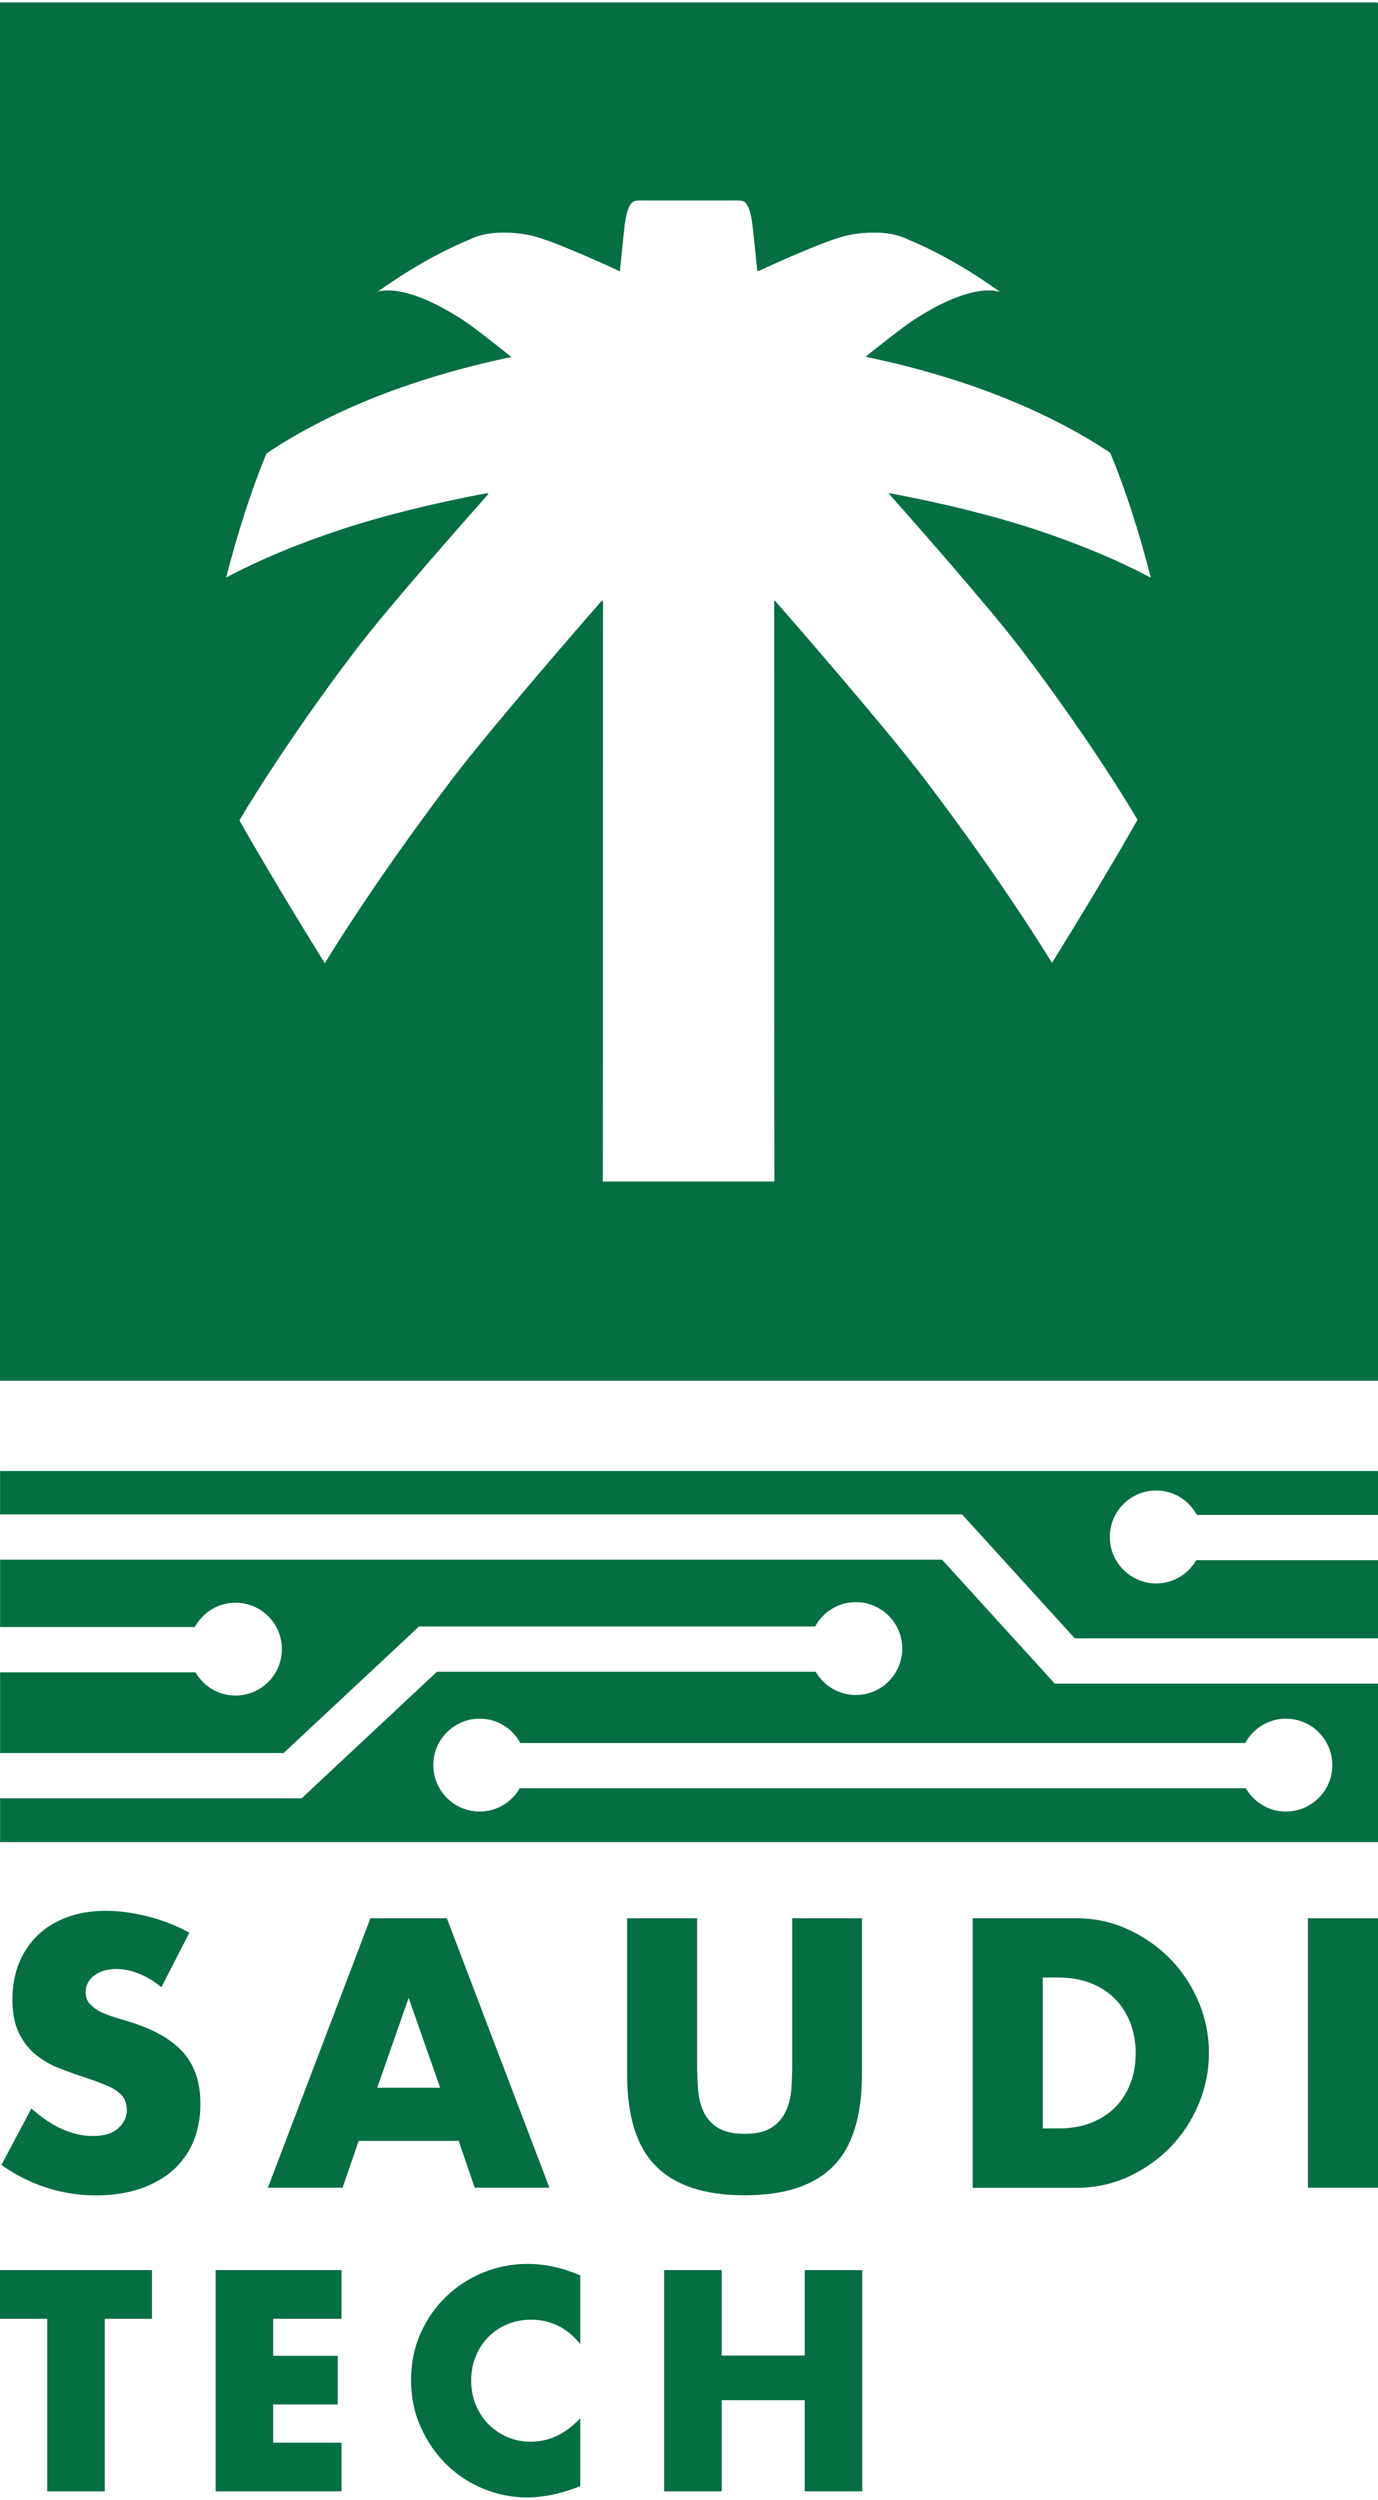 <svg version="1.2" xmlns="http://www.w3.org/2000/svg" viewBox="0 0 1710 3102" width="1710" height="3102">
	<title>مشروع جديد</title>
	<style>
		.s0 { fill: #066e43 } 
	</style>
	<g id="مجلد 2">
		<path class="s0" d="m0.1 3.2v1710h1709.9v-1710zm1268.6 803.4c92.9 122.3 144.5 211.8 144.5 211.8-31.7 55.6-67.3 115-106.6 178.3 0 0-57.2-95.8-159.4-230.3-51.5-67.7-183.4-218.7-185.4-220.9 0.2 3-0.1 659.6 0.3 721.6l-0.3-0.2c0 0.3 0 0.6 0 0.8h-213.8c0.4-61.9 0.2-719.2 0.3-722.2-2 2.1-133.9 153.2-185.4 220.9-102.1 134.4-159.3 230.2-159.3 230.2-39.3-63.3-74.9-122.7-106.7-178.3 0 0 51.6-89.4 144.5-211.8 41.1-54 140.3-166.1 165.1-194-70.4 13-135.9 29.8-184.9 46-47.1 15.6-83.1 31-106.8 42.1-22.4 10.5-34.5 17.3-34.5 17.3 14.8-57.6 31.5-109.8 50.4-155.2 0 0 11.3-8 32.4-20.4 22.1-12.9 55.8-30.7 99.8-48.4 46.6-18.6 104.9-37.1 171.6-50.9-1.9-1.4-44-35.4-60.7-46.1-76.7-49.6-107-33.6-107-33.6 38.3-27.5 76.9-49.8 115.1-65.7 0 0 5.9-3.5 17.4-6.3 12.3-2.9 31.9-4.5 57.5 0.4 28.7 5.6 111 44.2 112.4 44.9 0.1-1.2 3.9-38.2 5.3-51.3 3.9-38.3 12.4-36 19.1-36.6h122.8c6.7 0.6 15.2-1.7 19.1 36.6 1.4 13.1 5.3 50.1 5.3 51.3 1.4-0.7 83.8-39.3 112.4-44.9 25.6-4.9 45.2-3.3 57.5-0.4 11.5 2.8 17.4 6.3 17.4 6.3 38.3 15.9 76.9 38.1 115.1 65.7 0 0-30.2-16-107 33.6-16.6 10.7-58.8 44.7-60.7 46.1 66.6 13.7 125 32.3 171.6 50.9 44 17.7 77.7 35.5 99.8 48.4 21.2 12.4 32.4 20.4 32.4 20.4 19 45.5 35.6 97.7 50.4 155.2 0 0-12-6.7-34.5-17.3-23.6-11-59.7-26.4-106.8-42.1-48.9-16.2-114.5-33-184.9-46 24.9 27.9 124.1 140.1 165.2 194.1z"/>
		<path class="s0" d="m1193.8 1879l139.9 153.8h376.3v-97h-225.5c-10 17.2-28.4 28.9-49.7 28.9-31.8 0-57.6-25.9-57.6-57.7 0-31.8 25.8-57.6 57.6-57.6 21.9 0 40.7 12.3 50.4 30.3h224.8v-54.5h-1709.9v53.8z"/>
		<path class="s0" d="m1308.9 2089l-139.9-153.8h-1168.9v83.6h241.7c9.8-17.9 28.6-30.2 50.4-30.2 31.8 0 57.6 25.8 57.6 57.6 0 31.8-25.8 57.6-57.6 57.6-21.3 0-39.7-11.6-49.6-28.8h-242.5v100.1h351.9l168-157h491.5c9.8-17.9 28.6-30.2 50.5-30.2 31.8 0 57.6 25.8 57.6 57.6 0 31.8-25.8 57.6-57.6 57.6-21.3 0-39.7-11.6-49.7-28.8h-470.1l-167.9 157h-374.2v54.4h1709.9v-196.7zm286.8 158.7c-21.4 0-39.7-11.7-49.7-28.9h-901c-10 17.2-28.4 28.9-49.7 28.9-31.8 0-57.6-25.8-57.6-57.6 0-31.8 25.8-57.6 57.6-57.6 21.9 0 40.7 12.3 50.4 30.2h899.5c9.8-17.9 28.6-30.2 50.5-30.2 31.8 0 57.6 25.8 57.6 57.6 0 31.8-25.8 57.6-57.6 57.6z"/>
		<path class="s0" d="m0.1 3.2v1708h1708v-1708zm1267.1 802.4c92.8 122.2 144.4 211.6 144.4 211.6-31.7 55.5-67.3 114.9-106.5 178.1 0 0-57.1-95.8-159.2-230-51.4-67.7-183.1-218.5-185.2-220.7 0.2 3-0.1 658.9 0.3 720.7l-0.3-0.1c0 0.2 0 0.6 0 0.8h-213.6c0.5-61.9 0.3-718.5 0.3-721.4-1.9 2.1-133.7 153-185.2 220.6-102 134.3-159.1 230-159.1 230-39.3-63.2-74.9-122.6-106.5-178.1 0 0 51.5-89.4 144.3-211.5 41-54 140.1-166 164.9-193.9-70.3 12.9-135.8 29.7-184.6 46-47.1 15.6-83.1 31-106.7 42-22.4 10.5-34.5 17.2-34.5 17.2 14.8-57.5 31.4-109.6 50.4-155 0 0 11.2-8 32.4-20.3 22-12.9 55.7-30.7 99.7-48.3 46.5-18.7 104.8-37.2 171.3-50.9-1.9-1.4-44-35.4-60.6-46.1-76.7-49.5-106.9-33.5-106.9-33.5 38.2-27.5 76.7-49.8 115-65.7 0 0 5.9-3.4 17.4-6.2 12.3-2.9 31.8-4.5 57.4 0.4 28.6 5.5 110.9 44.1 112.3 44.9 0.1-1.3 3.9-38.2 5.3-51.3 3.9-38.3 12.3-35.9 19.1-36.5h122.6c6.7 0.6 15.1-1.8 19 36.5 1.4 13.1 5.3 50.1 5.3 51.3 1.4-0.8 83.7-39.4 112.3-44.9 25.6-4.9 45.1-3.3 57.4-0.4 11.5 2.8 17.5 6.2 17.5 6.2 38.1 15.9 76.7 38.2 114.9 65.7 0 0-30.2-16-106.9 33.5-16.6 10.7-58.7 44.7-60.6 46.1 66.5 13.7 124.9 32.2 171.3 50.9 44 17.6 77.6 35.4 99.7 48.3 21.1 12.3 32.4 20.3 32.4 20.3 19 45.5 35.7 97.6 50.4 155 0 0-12-6.7-34.5-17.2-23.6-11-59.6-26.4-106.7-42-48.8-16.3-114.3-33.1-184.6-46 24.9 28 123.9 140.1 164.9 193.9z"/>
		<path class="s0" d="m200.3 2465.7c-9.5-7.7-18.9-13.4-28.4-17-9.5-3.8-18.6-5.6-27.5-5.6-11.2 0-20.4 2.7-27.5 8q-10.6 8.1-10.6 20.9c0 5.9 1.8 10.8 5.3 14.6 3.6 3.8 8.2 7.2 14 10 5.8 2.8 12.3 5.2 19.5 7.3 7.3 2.1 14.4 4.3 21.6 6.6q42.5 14.3 62.3 38c13.1 15.8 19.7 36.4 19.7 61.9 0 17.1-2.9 32.6-8.6 46.5-5.8 13.9-14.2 25.8-25.3 35.7-11.1 9.9-24.7 17.6-40.8 23.1-16.2 5.5-34.4 8.3-54.8 8.3-42.3 0-81.5-12.6-117.5-37.7l37.2-70.1c13.1 11.5 25.9 20.1 38.6 25.7 12.8 5.6 25.3 8.4 37.7 8.4 14.2 0 24.8-3.3 31.7-9.8 7-6.4 10.5-13.9 10.5-22.1 0-5-0.9-9.4-2.7-13.1-1.8-3.7-4.7-7.1-8.9-10.2q-6.2-4.7-16.2-8.6c-6.6-2.7-14.7-5.7-24.2-8.9-11.2-3.6-22.2-7.5-33-11.8-10.8-4.3-20.4-9.9-28.8-17.1q-12.7-10.6-20.4-26.8-7.8-16.2-7.8-41.1c0-16.5 2.7-31.5 8.2-45q8.2-20.1 23.1-34.5c9.9-9.6 22-17.1 36.4-22.4 14.3-5.4 30.3-8 48.1-8 16.6 0 33.8 2.3 51.9 6.9q27.1 6.8 51.9 20.2z"/>
		<path class="s0" d="m569.2 2656.4h-124.1l-20 58.1h-92.7l127.3-334.4h94.8l127.3 334.4h-92.7zm-23-66l-39.1-111.4-39 111.4z"/>
		<path class="s0" d="m865.1 2380.1v181.9c0 9.7 0.4 19.7 1.1 29.9q1.1 15.3 6.7 27.8c3.6 8.2 9.5 15 17.5 20.1q11.9 7.8 33.7 7.8c14.5 0 25.6-2.6 33.5-7.8q11.8-7.7 17.5-20.1 5.8-12.5 6.9-27.8 1.1-15.3 1.1-29.9v-181.9h86.5v193.9q0 78-35.7 113.9c-23.9 24-60.4 36-109.8 36q-74.1 0-110-36-35.9-35.9-35.9-113.9v-193.9z"/>
		<path class="s0" d="m1207 2380.1h128.6q34.1 0 64.1 13.8c20 9.2 37.4 21.3 52.4 36.6 14.9 15.2 26.7 32.9 35.2 53.2 8.6 20.2 12.9 41.5 12.9 63.7 0 21.8-4.2 43-12.7 63.2q-12.6 30.3-35 53.5c-15 15.3-32.4 27.6-52.4 36.8-19.9 9.1-41.4 13.7-64.5 13.7h-128.6zm87 260.8h20c15 0 28.5-2.4 40.4-7.1 11.8-4.8 21.7-11.2 29.9-19.5 8.1-8.3 14.3-18.2 18.6-29.6q6.4-17.1 6.4-37.4 0-20-6.6-37.3-6.7-17.3-18.9-29.7c-8.1-8.3-18.1-14.7-29.9-19.5-11.9-4.7-25.2-7.1-39.9-7.1h-20z"/>
		<path fill-rule="evenodd" class="s0" d="m1710 2380.1v334.4h-87v-334.4z"/>
		<path class="s0" d="m130 2877.1v214.1h-71.4v-214.1h-58.6v-60.4h188.6v60.4z"/>
		<path class="s0" d="m423.8 2877.1h-84.8v45.9h80.1v60.4h-80.1v47.4h84.8v60.4h-156.2v-274.5h156.2z"/>
		<path class="s0" d="m720.1 2908.4q-24.8-30.2-61.1-30.2c-10.7 0-20.6 2-29.7 5.8q-13.7 5.9-23.5 15.9c-6.5 6.6-11.7 14.6-15.4 23.8-3.8 9.2-5.7 19.1-5.7 29.8q0 16.4 5.7 30.3c3.7 9.1 9 17.2 15.6 24 6.7 6.7 14.6 12.1 23.5 16 9 3.9 18.7 5.8 29.1 5.8 22.8 0 43.3-9.7 61.5-29.1v84.4l-7.2 2.6c-11 3.9-21.2 6.7-30.7 8.5-9.4 1.8-18.7 2.8-28 2.8-18.9 0-37.1-3.7-54.4-10.8q-26-10.7-45.9-30.2-19.8-19.5-31.8-46.3c-8.1-17.8-12-37.3-12-58.3 0-21.2 3.9-40.5 11.8-58.1q11.8-26.4 31.7-45.5c13.2-12.8 28.5-22.7 46-29.9 17.5-7.1 35.8-10.7 55-10.7q16.4 0 32.2 3.5 15.9 3.4 33.3 10.7z"/>
		<path class="s0" d="m895.6 2922.7h103v-106h71.4v274.5h-71.4v-113.1h-103v113.1h-71.4v-274.5h71.4z"/>
	</g>
</svg>